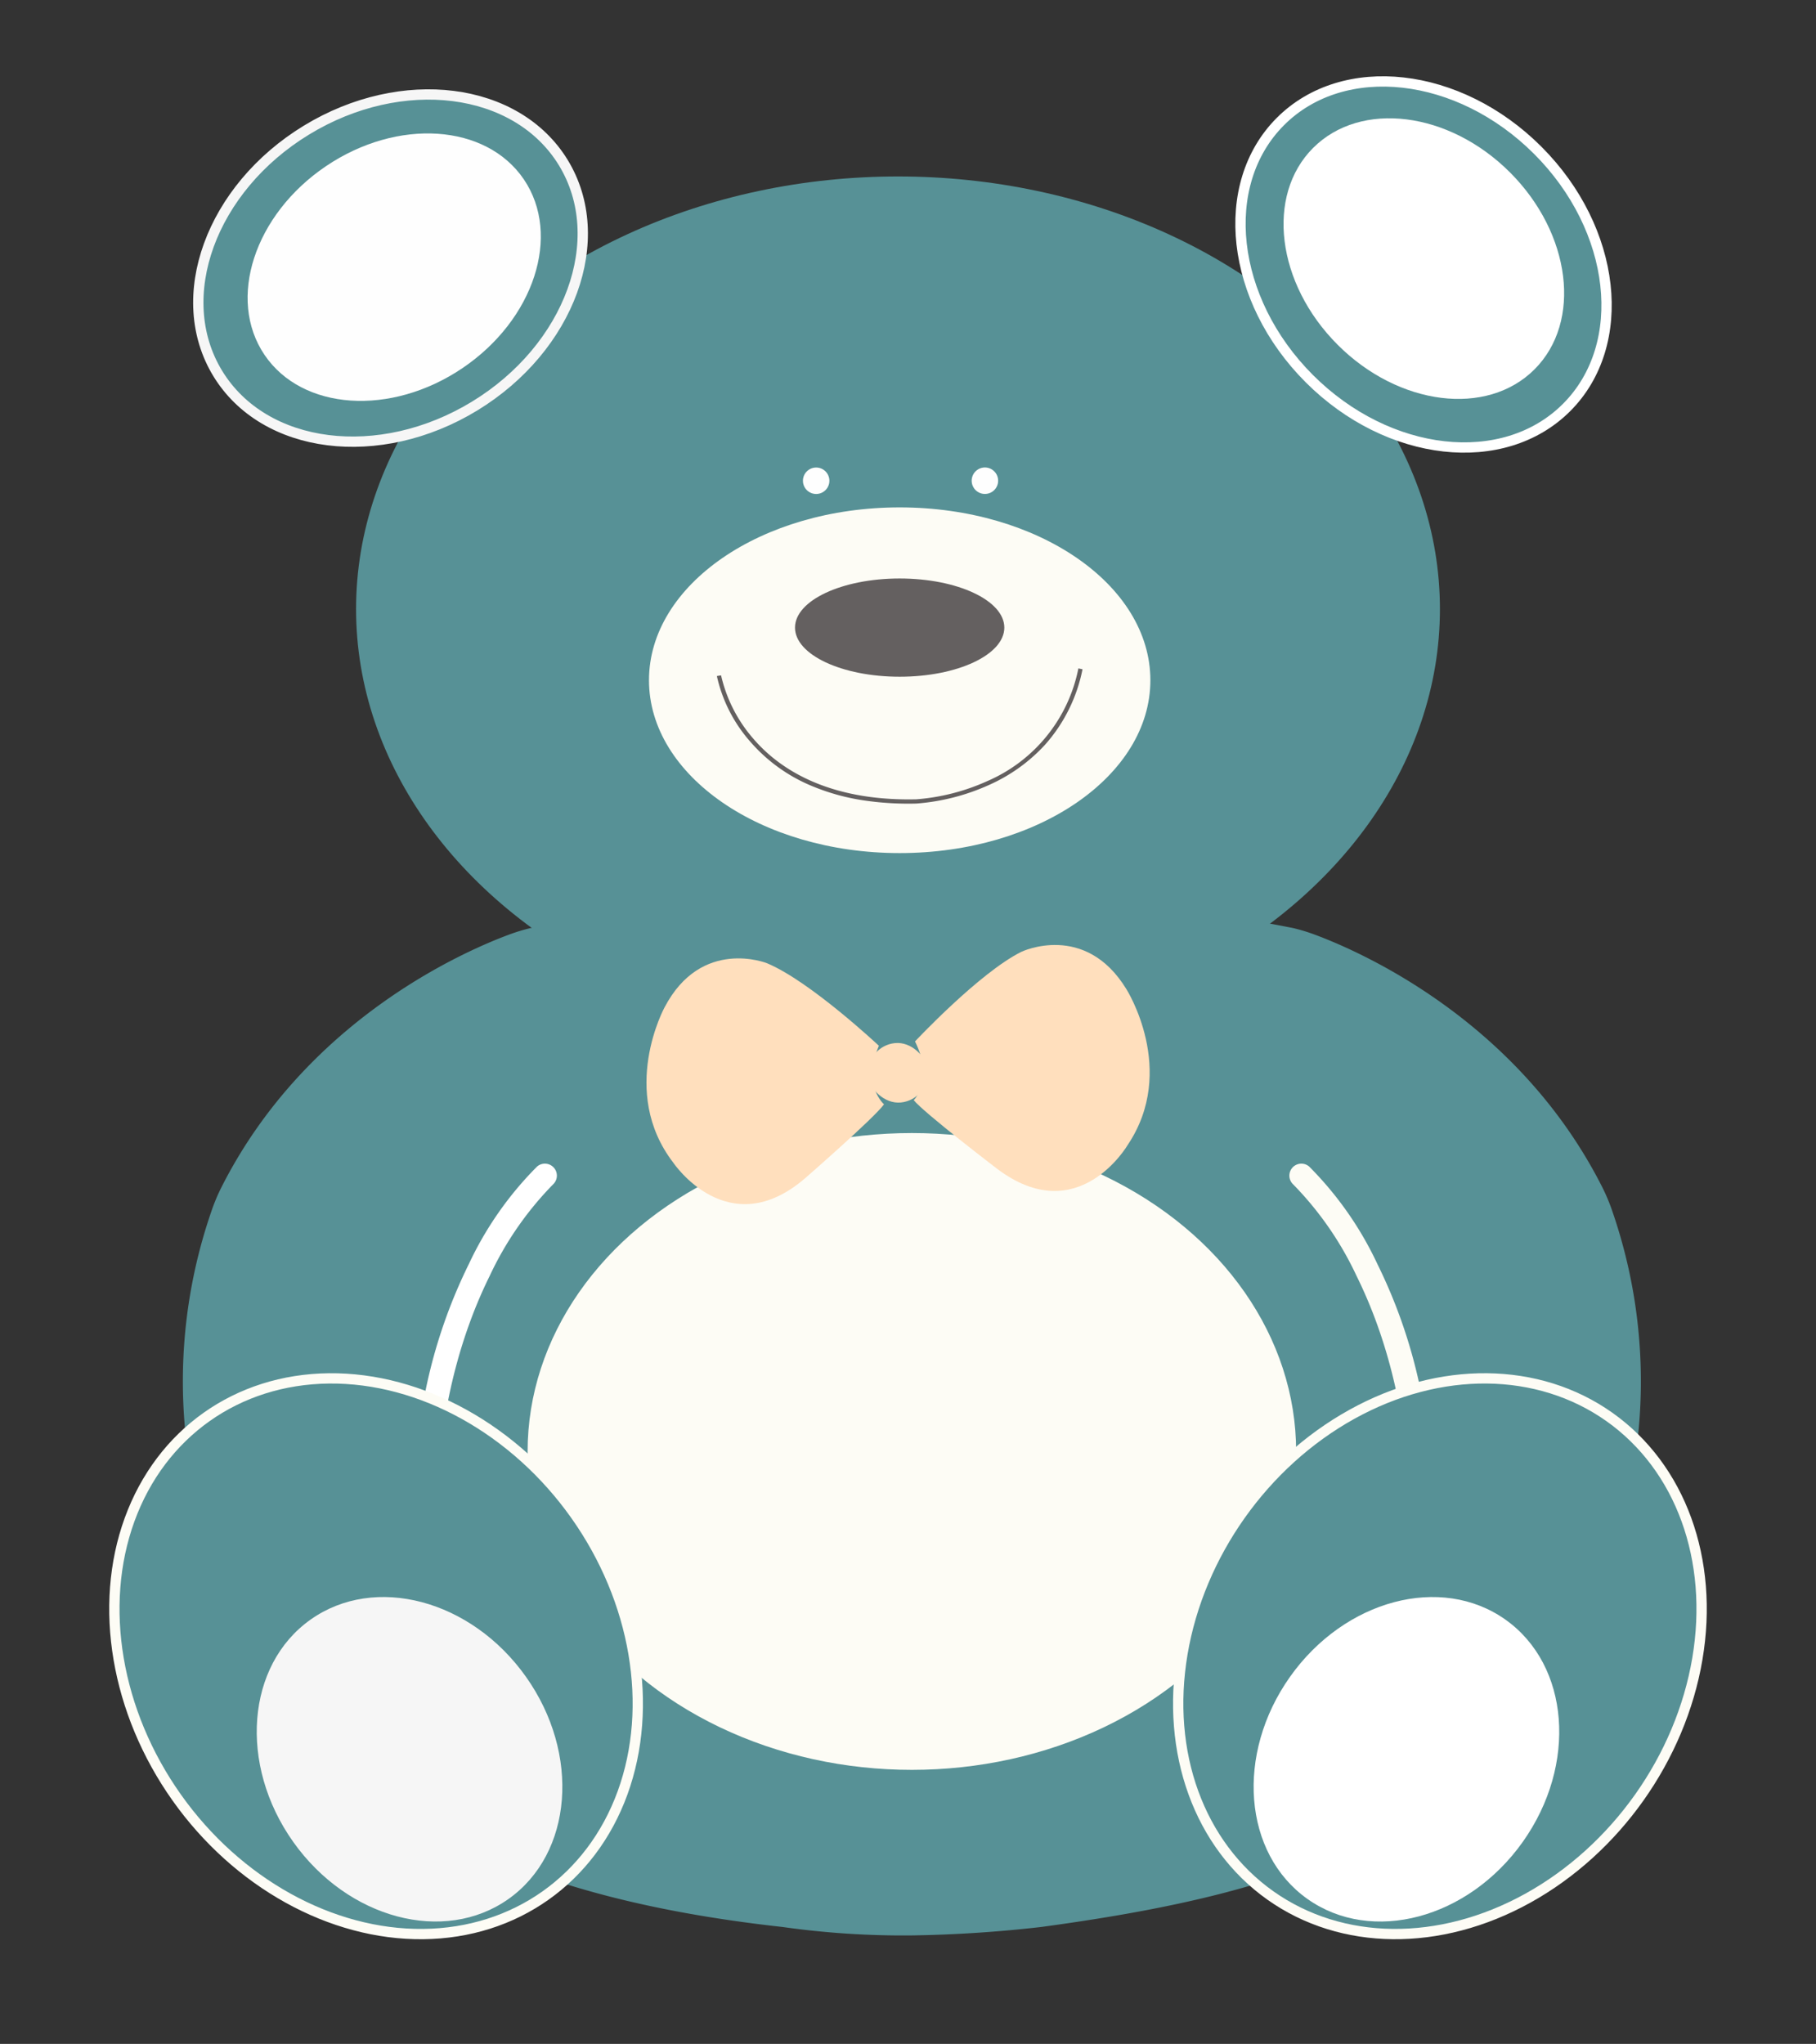 <svg xmlns="http://www.w3.org/2000/svg" width="176.31" height="198.446" viewBox="0 0 176.31 198.446">
  <rect x="0" y="0" width="176.31" height="198.446" fill="#333333" stroke="none"/>
  <g id="Group_21538" data-name="Group 21538" transform="translate(-930.768 -338.99)">
    <path id="Path_22587" data-name="Path 22587" d="M1230.113,1173.295c-.038-.113-.075-.221-.109-.321a18.22,18.22,0,0,0-.978-2.334c-8.139-16.1-23.28-22.785-27.83-24.487a18.007,18.007,0,0,0-2.174-.668,191.173,191.173,0,0,0-74.049,0,17.959,17.959,0,0,0-2.171.668c-4.55,1.7-19.691,8.386-27.83,24.487a18.2,18.2,0,0,0-.978,2.334c-.034.1-.071.208-.109.321a50.583,50.583,0,0,0,20.277,58.558c8.745,5.663,20.786,9.014,35.267,10.615a83.537,83.537,0,0,0,12.571.821,125.852,125.852,0,0,0,12.569-.821c15.394-2.087,26.523-4.952,35.268-10.615A50.583,50.583,0,0,0,1230.113,1173.295Z" transform="translate(-142.7 -716.387)" fill="#579196"/>
    <ellipse id="Ellipse_312" data-name="Ellipse 312" cx="37.307" cy="30.915" rx="37.307" ry="30.915" transform="translate(981.992 448.999)" fill="#fdfcf5"/>
    <path id="Path_22588" data-name="Path 22588" d="M1300.978,1430.544a1.164,1.164,0,0,1-1.008-1.084,64.35,64.35,0,0,1,1.176-17.191,50.574,50.574,0,0,1,4.149-12.049,33.5,33.5,0,0,1,6.635-9.488,1.163,1.163,0,0,1,1.554,1.73,32.089,32.089,0,0,0-6.166,8.912c-2.725,5.511-5.81,14.832-5.026,27.947a1.163,1.163,0,0,1-1.091,1.23A1.185,1.185,0,0,1,1300.978,1430.544Z" transform="translate(-329.019 -938.48)" fill="#fff"/>
    <path id="Path_22589" data-name="Path 22589" d="M2109.357,1430.544a1.163,1.163,0,0,0,1.008-1.084,64.33,64.33,0,0,0-1.175-17.191,50.585,50.585,0,0,0-4.149-12.049,33.491,33.491,0,0,0-6.635-9.488,1.163,1.163,0,0,0-1.554,1.73,32.09,32.09,0,0,1,6.166,8.912c2.726,5.511,5.81,14.832,5.026,27.947a1.163,1.163,0,0,0,1.092,1.23A1.18,1.18,0,0,0,2109.357,1430.544Z" transform="translate(-1040.535 -938.48)" fill="#fdfcf5"/>
    <g id="Group_21534" data-name="Group 21534" transform="translate(931.465 462.85)">
      <ellipse id="Ellipse_313" data-name="Ellipse 313" cx="23.725" cy="28.469" rx="23.725" ry="28.469" transform="translate(0 27.427) rotate(-35.31)" fill="#579196" stroke="#fdfcf5" stroke-width="1"/>
      <ellipse id="Ellipse_314" data-name="Ellipse 314" cx="13.853" cy="16.622" rx="13.853" ry="16.622" transform="matrix(0.816, -0.578, 0.578, 0.816, 18.153, 41.394)" fill="#f6f6f6"/>
    </g>
    <g id="Group_21535" data-name="Group 21535" transform="translate(1034.749 462.85)">
      <ellipse id="Ellipse_315" data-name="Ellipse 315" cx="28.469" cy="23.725" rx="28.469" ry="23.725" transform="translate(0 46.463) rotate(-54.69)" fill="#579196" stroke="#fdfcf5" stroke-width="1"/>
      <ellipse id="Ellipse_316" data-name="Ellipse 316" cx="16.622" cy="13.853" rx="16.622" ry="13.853" transform="matrix(0.578, -0.816, 0.816, 0.578, 11.654, 52.508)" fill="#fff"/>
    </g>
    <ellipse id="Ellipse_317" data-name="Ellipse 317" cx="52.614" cy="42.003" rx="52.614" ry="42.003" transform="translate(965.338 356.122)" fill="#579196"/>
    <ellipse id="Ellipse_318" data-name="Ellipse 318" cx="19.643" cy="15.682" rx="19.643" ry="15.682" transform="matrix(0.854, -0.521, 0.521, 0.854, 943.739, 361.86)" fill="#579196" stroke="#f6f6f6" stroke-width="1"/>
    <ellipse id="Ellipse_319" data-name="Ellipse 319" cx="15.682" cy="19.643" rx="15.682" ry="19.643" transform="matrix(0.707, -0.707, 0.707, 0.707, 1043.999, 361.868)" fill="#579196" stroke="#fff" stroke-width="1"/>
    <g id="Group_21537" data-name="Group 21537" transform="translate(993.532 430.743)">
      <g id="Group_21536" data-name="Group 21536" transform="translate(0 0)">
        <path id="Path_22590" data-name="Path 22590" d="M1534.969,1212.521s-6.664-6.26-10.864-8.014c0,0-6.357-2.558-9.94,4.281,0,0-4.472,8.162.843,15.084,0,0,5.33,7.958,12.814,1.5,0,0,6.708-5.85,7.648-7.168C1535.47,1218.206,1533.344,1216.421,1534.969,1212.521Z" transform="translate(-1512.406 -1202.74)" fill="#ffdfbd"/>
        <path id="Path_22591" data-name="Path 22591" d="M1755.33,1201.24s6.247-6.676,10.325-8.7c0,0,6.179-2.963,10.2,3.632,0,0,4.988,7.857.131,15.107,0,0-4.806,8.285-12.69,2.324,0,0-7.072-5.406-8.094-6.66C1755.2,1206.946,1757.2,1205.027,1755.33,1201.24Z" transform="translate(-1729.257 -1191.88)" fill="#ffdfbd"/>
        <rect id="Rectangle_837" data-name="Rectangle 837" width="5.796" height="5.796" rx="2.898" transform="translate(21.243 9.807) rotate(-5.642)" fill="#ffdfbd"/>
      </g>
    </g>
    <ellipse id="Ellipse_320" data-name="Ellipse 320" cx="24.339" cy="16.782" rx="24.339" ry="16.782" transform="translate(993.776 388.253)" fill="#fdfcf5"/>
    <ellipse id="Ellipse_321" data-name="Ellipse 321" cx="10.161" cy="4.769" rx="10.161" ry="4.769" transform="translate(1007.953 395.156)" fill="#646060"/>
    <circle id="Ellipse_322" data-name="Ellipse 322" cx="1.284" cy="1.284" r="1.284" transform="translate(1008.723 384.383)" fill="#fefefe"/>
    <path id="Path_22592" data-name="Path 22592" d="M1810.469,759.5a1.284,1.284,0,1,1-.99-1.523A1.284,1.284,0,0,1,1810.469,759.5Z" transform="translate(-782.823 -373.57)" fill="#fefefe"/>
    <path id="Path_22593" data-name="Path 22593" d="M1590.973,953.4a21.2,21.2,0,0,1-5.524-1.507,16.017,16.017,0,0,1-5.856-4.269,14.282,14.282,0,0,1-3.221-6.345l.407-.068a14.15,14.15,0,0,0,3.142,6.161c2.393,2.786,7.075,6.067,15.8,5.875a20.485,20.485,0,0,0,6.923-1.777,15.108,15.108,0,0,0,8.826-10.934l.4.085a15.539,15.539,0,0,1-3.645,7.336,16.442,16.442,0,0,1-5.426,3.894,20.928,20.928,0,0,1-7.069,1.808A29.664,29.664,0,0,1,1590.973,953.4Z" transform="translate(-576.005 -536.65)" fill="#646060"/>
    <ellipse id="Ellipse_323" data-name="Ellipse 323" cx="15.201" cy="11.833" rx="15.201" ry="11.833" transform="translate(949.82 363.64) rotate(-34.062)" fill="#fefefe"/>
    <ellipse id="Ellipse_324" data-name="Ellipse 324" cx="11.833" cy="15.201" rx="11.833" ry="15.201" transform="translate(1049.889 361.712) rotate(-44.983)" fill="#fff"/>
  </g>
</svg>
